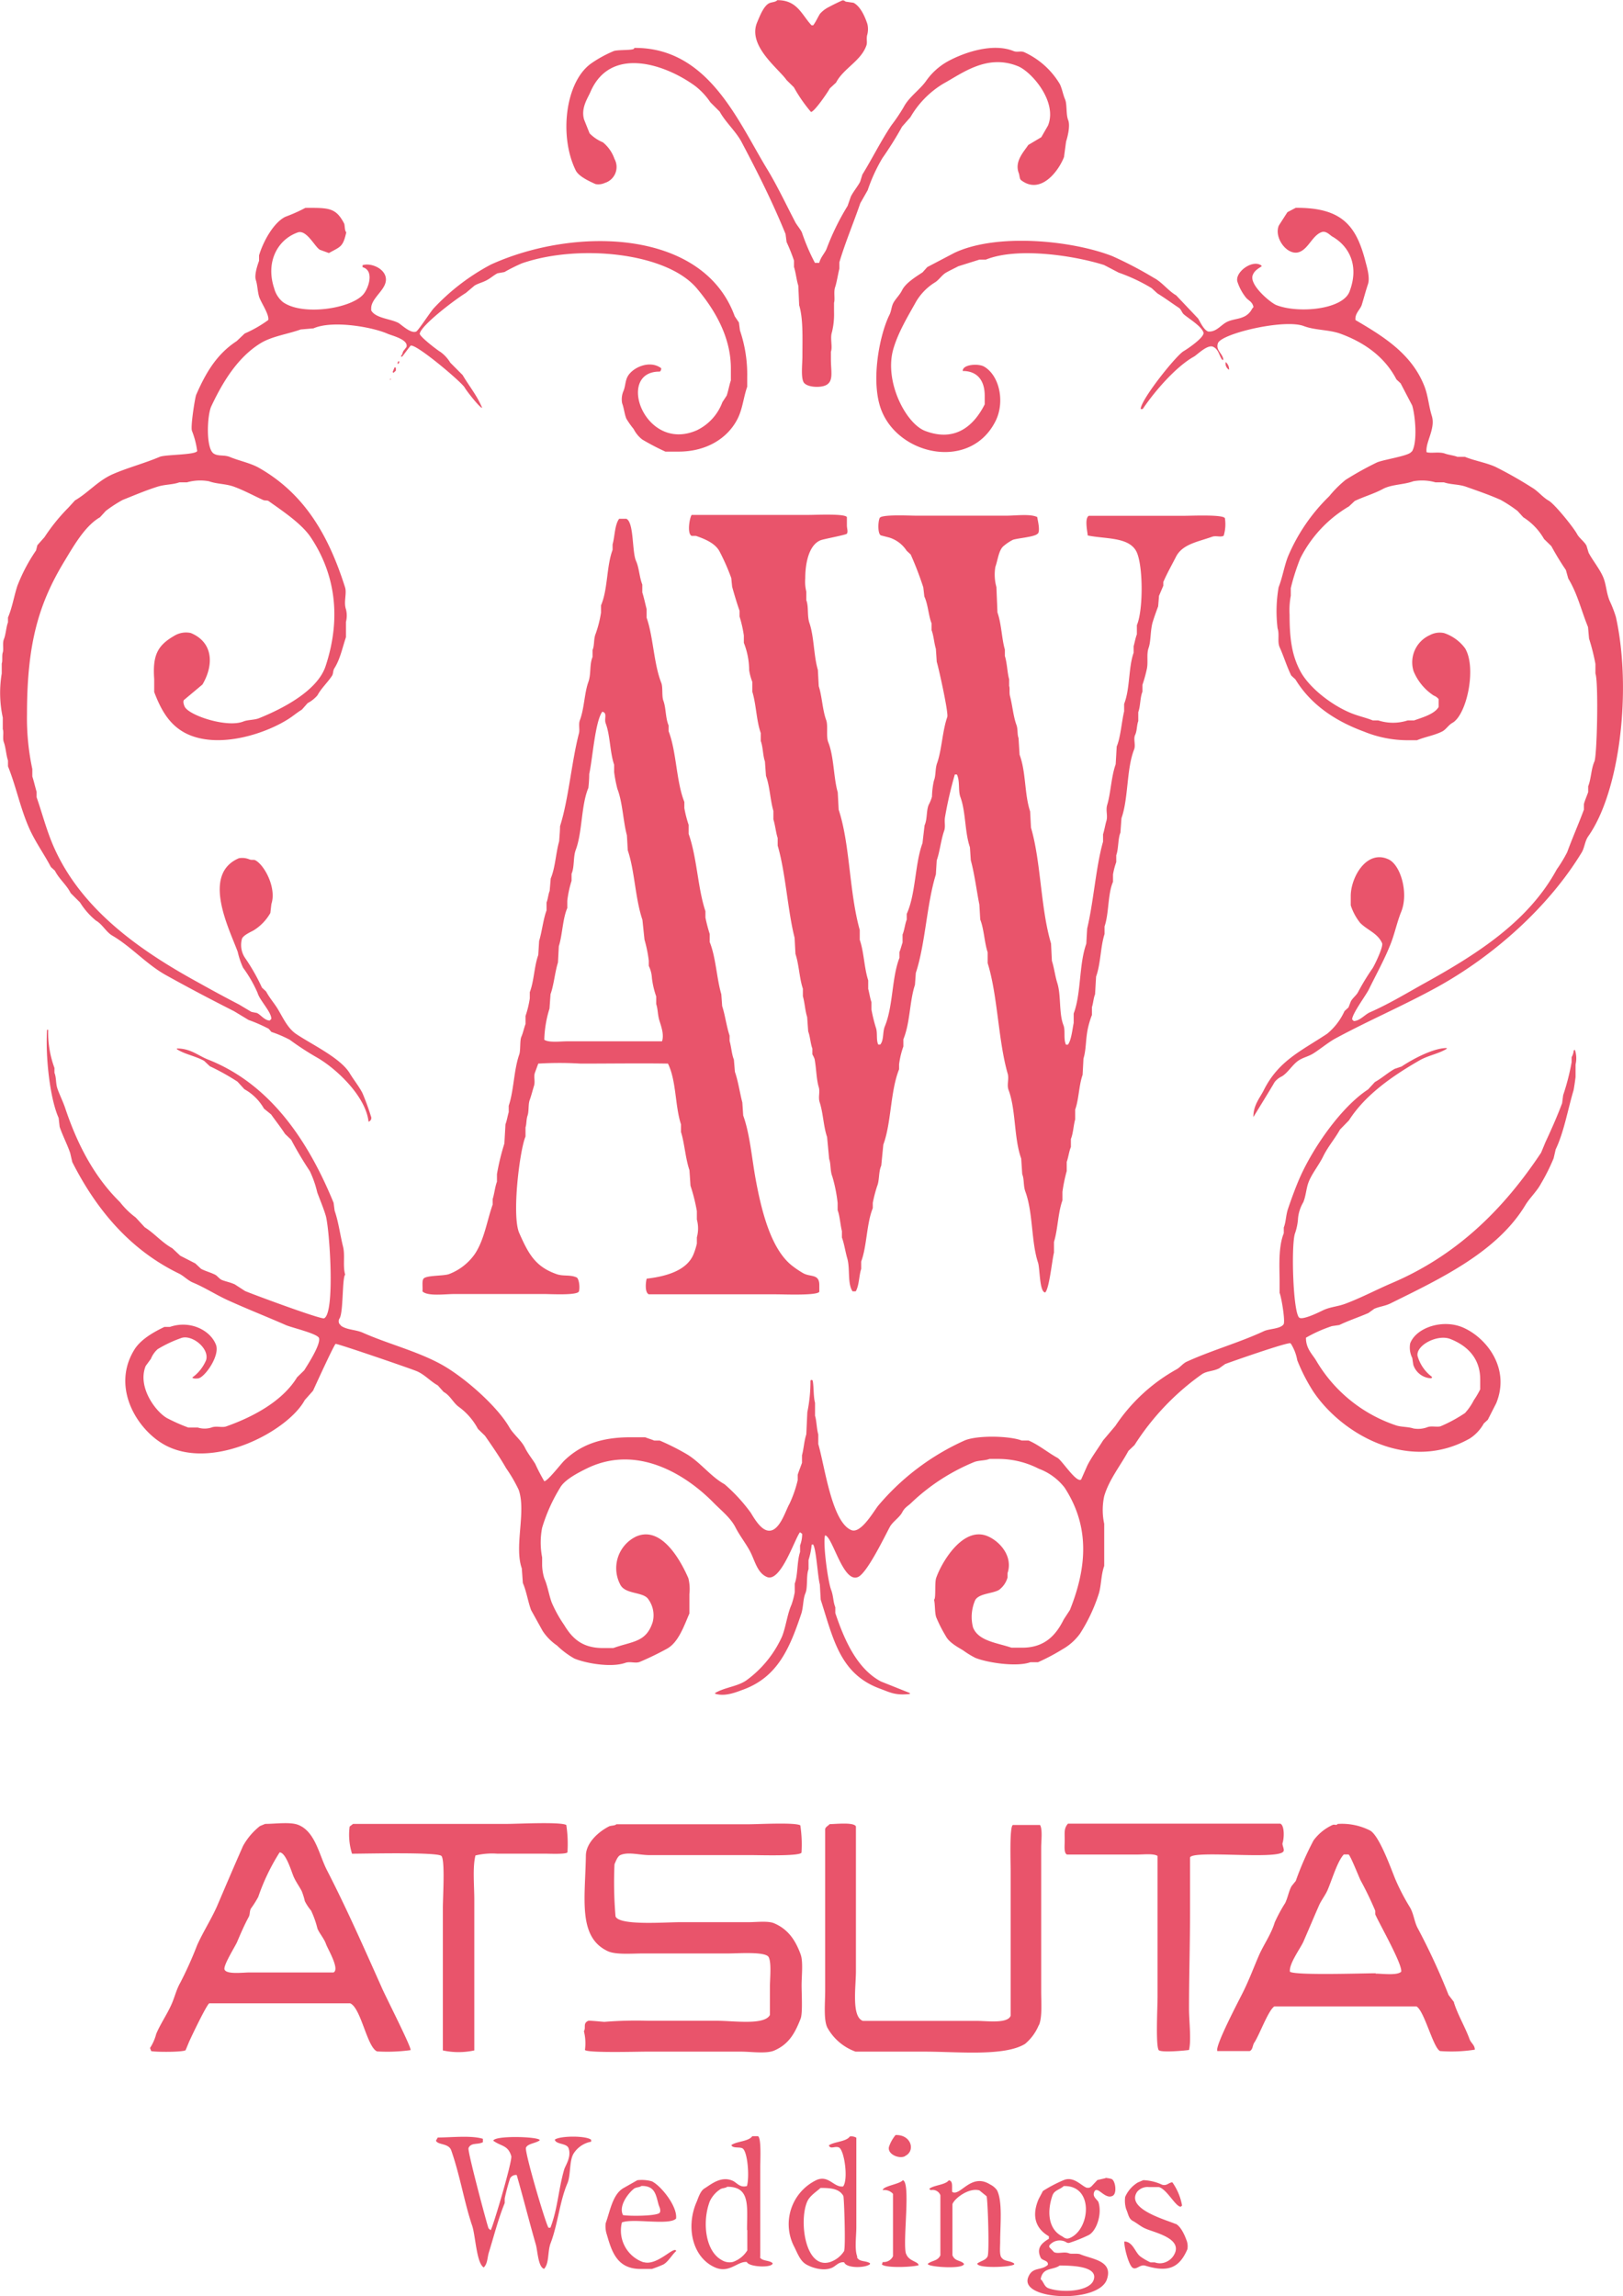<svg id="レイヤー_1" data-name="レイヤー 1" xmlns="http://www.w3.org/2000/svg" viewBox="0 0 280.18 396.43">
  <title>アツタウェディングス</title>
  <path d="M362.18,133.64a25.92,25.92,0,0,0,2.95,4.26c.57,0,2.9-3.39,3.25-4.07l1.08-1c1.27-2.46,4.33-3.73,5.25-6.45.18-.53-.07-1.16.15-1.87a3.81,3.81,0,0,0,0-1.82c-.42-1.25-1.17-3-2.38-3.64l-1.31-.19c-.12,0-.35-.34-.69-.19-.81.36-1.62.77-2.28,1.12a5.11,5.11,0,0,0-1.51,1.15c-.44.71-.71,1.39-1.18,2l-.28,0c-1.7-1.8-2.45-4.37-5.92-4.34-.31.37-1,.31-1.46.56-.94.55-1.55,2.18-2,3.24-1.75,4.06,3.69,8,5.07,10Zm-34.25,16.71a2.65,2.65,0,0,0,1.59-.19,2.88,2.88,0,0,0,1.69-4.15,6.41,6.41,0,0,0-2-2.87,6.91,6.91,0,0,1-2.3-1.55l-.95-2.38c-.58-2,.64-3.69,1.1-4.77,3.45-8,12.9-4.82,18.11-1a12,12,0,0,1,2.59,2.79l1.61,1.61c1,1.83,2.82,3.43,3.79,5.27,2.72,5.15,5.29,10.24,7.58,15.86.06.46.12.93.18,1.39a31,31,0,0,1,1.28,3.21c0,.37,0,.73,0,1.1.32,1,.43,2.24.74,3.21.05,1.13.1,2.25.15,3.38.71,2.36.56,5.62.56,8.78,0,1.34-.27,3.56.18,4.47s2.77,1.06,3.82.59c1.44-.65.92-2.37.92-4.5V179.3c.32-.83-.17-2.37.18-3.38a13,13,0,0,0,.36-3.48v-1.61c.2-.6-.09-1.88.18-2.65s.49-2.22.74-3.22c0-.37,0-.73,0-1.1,1-3.39,2.44-6.78,3.61-10.2l1.28-2.25a28.41,28.41,0,0,1,2.54-5.54,60.71,60.71,0,0,0,3.4-5.44l1.44-1.63A16.21,16.21,0,0,1,388,133c3.24-1.77,7.52-5.17,12.86-3,2.32.93,6.89,6.14,5.18,10.26l-1.15,2-2.25,1.34c-.73,1.14-2.42,2.82-1.64,4.85.16.4.11,1,.41,1.23,3.36,2.58,6.47-1.57,7.4-4l.36-2.68c.22-.64.76-2.7.36-3.7s-.16-2.7-.54-3.59-.49-1.78-.9-2.62a13.82,13.82,0,0,0-6.17-5.52c-.59-.25-1.19.08-1.84-.19-3.7-1.5-8.85.38-11.5,1.88a11.23,11.23,0,0,0-3.49,3.16c-1.08,1.6-3,2.83-3.94,4.61a31,31,0,0,1-2.15,3.19c-1.86,2.79-3.31,5.75-5,8.49l-.38,1.23c-.43.83-1.19,1.72-1.61,2.57l-.56,1.61a42.74,42.74,0,0,0-3.59,7.31c-.31.85-1,1.41-1.31,2.52h-.74a35.31,35.31,0,0,1-2.23-5.2c-.23-.58-1-1.43-1.25-2-1.5-2.88-3-6.06-4.69-8.86-5.08-8.3-10.15-21.13-23-21.05l-.08.16c-.43.29-2.87.13-3.51.4a20.82,20.82,0,0,0-3.82,2.09c-4.56,3.19-5.59,12.66-2.72,18.48C325,149,326.76,149.82,327.93,150.35ZM234.61,268.9c.77,1.5,2,2.41,2.72,3.86l1.61,1.61a12.84,12.84,0,0,0,2.74,3.13c1.14.64,1.77,2,2.87,2.62,3.24,1.9,5.89,4.95,9.22,6.8,3.91,2.18,7.66,4.15,11.78,6.24l2.48,1.5a27,27,0,0,1,3.49,1.53l.46.54a20.55,20.55,0,0,1,3.18,1.36,48.67,48.67,0,0,0,4.59,3c3.36,1.89,8.52,6.71,9,11.14a.67.67,0,0,0,.41-.94,40.36,40.36,0,0,0-1.46-4c-.57-1.13-1.52-2.3-2.18-3.4-1.61-2.69-6.61-5-9.3-6.83-1.45-1-2.22-2.76-3.15-4.31-.61-1-1.39-1.86-2-3l-.72-.67a33.71,33.71,0,0,0-2.87-5.06,4,4,0,0,1-.57-3.4c.26-.59,1.4-1.1,2-1.42a8.45,8.45,0,0,0,2.89-3l.18-1.55c.9-2.71-1.11-6.61-2.72-7.53-.34-.2-.64,0-1.1-.19a3.22,3.22,0,0,0-1.79-.19c-6.55,2.79-1.59,12.34-.2,16.17a13.71,13.71,0,0,0,.92,2.73A22.54,22.54,0,0,1,269.6,290c.33,1.24,2.46,3.38,2.36,4.5l-.28.27c-.93-.06-1.52-1-2.2-1.31l-.95-.19L266.4,292c-2.43-1.26-4.77-2.53-7-3.78-10.58-5.79-21.4-13.39-25.77-25.39-.86-2.35-1.45-4.54-2.18-6.62,0-.31,0-.62,0-.94-.24-.78-.48-1.86-.74-2.65q0-.64,0-1.28a41.78,41.78,0,0,1-.92-9.51c0-12.22,2.05-19.1,6.48-26.4,1.58-2.61,3.55-6.09,6.12-7.55l1-1.1a22.83,22.83,0,0,1,2.92-1.9c2.06-.82,3.92-1.62,6-2.28,1.33-.42,2.61-.33,3.77-.75h1.31a8.32,8.32,0,0,1,3.81-.19c1.45.51,2.87.41,4.33.94,1.7.62,3.46,1.58,5,2.28.4.18.69,0,1,.22,2.33,1.66,5.67,3.87,7.25,6.24,4.15,6.22,5.35,13.78,2.56,22.23-1.4,4.25-7.38,7.34-11.5,9-.8.32-1.91.25-2.69.56-2.8,1.13-9.3-1-10.12-2.52-.11-.21-.37-.87-.15-1.18l3.2-2.68c2-3.39,1.86-7.28-2-8.89a3.9,3.9,0,0,0-2.64.35c-3,1.68-4,3.29-3.69,7.58,0,.75,0,1.5,0,2.25,1.23,3.27,2.79,6,6,7.39,5.63,2.4,13.54-.33,17.34-2.84.71-.46,1.32-1,2.15-1.5l1-1.13a5.75,5.75,0,0,0,1.69-1.34c.66-1.23,1.76-2.22,2.51-3.37.25-.38.15-.89.41-1.29,1-1.59,1.36-3.46,2-5.38q0-1.31,0-2.63a4.42,4.42,0,0,0,0-2.2c-.43-1.25.18-2.71-.15-3.77-2.9-9.17-7.09-16.19-14.83-20.62-1.5-.86-3.5-1.24-5.07-1.9-1-.4-2-.07-2.79-.59-1.37-.93-1.13-6.58-.41-8.14,2-4.27,4.57-8.42,8.38-10.82,2-1.28,4.66-1.6,7.07-2.46l2.2-.19c3.28-1.45,10.19-.23,12.81.94.73.32,3.67,1,3.23,2.3l-.54.7c-.16.32-.12.57-.38.78l0,.16.18,0c.22-.23,1.39-1.87,1.49-1.9,1-.29,8.86,6.36,9.32,7.26.27.51,2.65,3.56,3,3.48-.88-2.14-2.25-3.75-3.36-5.65l-2.13-2.14a6.39,6.39,0,0,0-1.69-1.85c-.5-.27-3.69-2.72-3.59-3.18.33-1.55,6.36-6.06,7.94-7l1.53-1.29c.76-.44,1.49-.56,2.23-1,.51-.27,1.2-.87,1.74-1.12l1.18-.21a30.8,30.8,0,0,1,3-1.5c9.66-3.36,25-1.94,30.25,4.36,2.7,3.23,5.84,8,5.84,13.76v2.09c-.28.81-.42,1.73-.72,2.62l-.74,1.13a8.77,8.77,0,0,1-4.4,4.85c-9.06,4-14.1-10.24-6.4-10.12a.66.66,0,0,0,.23-.59c-2-1.51-5.06-.08-5.84,1.53-.4.81-.32,1.65-.72,2.52a3.66,3.66,0,0,0-.18,2c.32.85.39,1.81.72,2.65a14.82,14.82,0,0,0,1.26,1.79,5.44,5.44,0,0,0,1.49,1.82,41.71,41.71,0,0,0,4,2.09h2.28c4.88,0,8.53-2.36,10.2-5.71.86-1.73,1-3.66,1.64-5.49,0-.55,0-1.11,0-1.66a23.64,23.64,0,0,0-1.25-8.06l-.18-1.37-.72-1.07c-5.42-15-27.5-15.57-42.09-8.94A37.56,37.56,0,0,0,300,171.8c-.54.58-2.62,3.78-3,4-.95.45-2.64-1.25-3.13-1.5-1.4-.71-3.91-.79-4.66-2.14,0-.12,0-.25,0-.37,0-1.46,1.79-2.72,2.35-4.07,1-2.34-2.1-3.91-3.84-3.37v.35c2.06.56,1.07,3.59.13,4.69-2.14,2.48-10.55,3.77-13.91,1.31a4.6,4.6,0,0,1-1.48-2.36c-1.5-4.51.55-8.39,4.07-9.64,1.54-.55,3,2.59,3.84,3l1.54.56c2-1.13,2.42-1,3-3.59-.32-.27-.22-1.22-.38-1.53-1.43-2.72-2.63-2.7-6.69-2.68a27.26,27.26,0,0,1-3.43,1.53c-2.06,1-3.85,4.29-4.56,6.67,0,.31,0,.62,0,.94-.21.58-.85,2.39-.56,3.29s.28,1.82.54,2.81,1.81,3.12,1.61,4.12a21.34,21.34,0,0,1-4.07,2.33l-1.38,1.31c-3.39,2.21-5.3,5.38-7,9.29-.19.45-1,5.49-.72,6.21a14.66,14.66,0,0,1,.9,3.48c-.3.69-5.44.59-6.46,1-2.68,1.14-5.57,1.88-8.12,3s-4.24,3.21-6.51,4.52l-1.15,1.26a32.41,32.41,0,0,0-4.12,5.09l-1.23,1.39-.23.91a29.48,29.48,0,0,0-3.23,6.13c-.59,1.83-.87,3.69-1.61,5.44v.83c-.33.85-.36,2.08-.72,2.95-.26.65,0,1.75-.18,2.25s0,1.52-.18,1.9v1.74a20.18,20.18,0,0,0,.18,7.61v2c.22.51-.07,1.58.18,2.25.35.94.4,2.25.72,3.16v1c1.44,3.62,2.08,7.07,3.61,10.58,1.06,2.43,2.61,4.54,3.79,6.8Zm269.48-43.79a20.85,20.85,0,0,0-1.1-2.84c-.57-1.42-.57-2.76-1.08-4-.59-1.44-1.88-3-2.54-4.28l-.36-1.2c-.35-.7-1.26-1.32-1.62-2-.63-1.18-3.89-5.21-4.92-5.79s-1.86-1.67-2.87-2.25a69.85,69.85,0,0,0-6.33-3.59c-1.7-.75-3.67-1.06-5.25-1.72h-1.31c-.58-.24-1.56-.34-2.13-.56-1-.36-2.42,0-3.18-.24-.24-1.72,1.6-4.05.9-6.29-.53-1.68-.63-3.46-1.28-5.11-2.18-5.56-7-8.55-11.89-11.41-.15-1.13.83-1.82,1.08-2.62.37-1.19.67-2.38,1.07-3.56s-.23-3.14-.38-3.75c-1.59-6.28-4-9.51-12.09-9.45l-1.43.75-1.48,2.3c-.92,2.15,1.55,5.41,3.61,4.55,1.55-.64,2.2-2.83,3.76-3.4.79-.29,1.47.54,1.84.75,2.9,1.65,4.7,5,3,9.48-1.15,3.15-8.85,3.85-12.65,2.36-1-.4-4.68-3.46-4.08-5.14.29-.8.89-1.11,1.54-1.55l0-.11c-1.53-1.21-4.75,1.17-4.15,2.84a8.74,8.74,0,0,0,1.46,2.68c.49.55,1,.66,1.25,1.45.09.3-.12.32-.18.43a3,3,0,0,1-1.18,1.28c-1,.57-2.09.52-3.12,1s-1.8,1.68-3.07,1.69h-.23c-.78-.3-1.32-1.55-1.74-2.25l-3.79-4c-1.35-.77-2.45-2.29-3.82-3a66.45,66.45,0,0,0-7.22-3.78c-7-2.72-19.94-4-27.23-.56l-4.69,2.46-.82.91c-1.15.76-2.91,1.83-3.53,3.08-.4.81-1,1.35-1.43,2.06s-.39,1.46-.74,2.17c-1.78,3.56-3.4,12-1.25,16.87,3.31,7.59,15.33,9.93,19.55,1.5,1.67-3.34.66-7.91-2-9.42-.93-.53-3.62-.4-3.66.72l0,.05c2.54,0,3.79,1.67,3.79,4.26q0,.75,0,1.5c-1.76,3.5-4.94,6.63-10.3,4.58-3.28-1.26-7-8.37-5.53-13.93.82-3,2.6-5.89,4-8.41a9.75,9.75,0,0,1,3.2-3.27c.66-.37,1.25-1.3,1.92-1.69s1.46-.75,2.15-1.12l3.66-1.15h1.1c5.56-2.24,15.51-.63,20.42.94l2.51,1.31a30.27,30.27,0,0,1,5.69,2.68l1,.91c1.38.85,2.42,1.64,3.71,2.49.38.25.5.81.82,1.1.88.77,3,2,3.41,3.13.3.81-2.83,2.91-3.41,3.24-1.28.72-7.36,8.31-7.43,10l0,0h.36c2-3,5.74-7.33,8.84-9.05.53-.29,2.35-2.17,3.33-1.69s1,1.53,1.56,2.25h.18l0-.05c-.06-1-1.37-1.61-.92-2.84.61-1.65,11.46-4.23,14.83-2.94,1.92.73,4.34.6,6.3,1.31,4.23,1.54,7.7,4.07,9.68,7.9l.72.67,2,3.83c.54,1.79.92,6.23,0,7.87l-.2.19c-.61.68-4.73,1.27-5.89,1.77a55.64,55.64,0,0,0-5.4,3,19.36,19.36,0,0,0-2.84,2.84,31.63,31.63,0,0,0-7.12,10.42c-.64,1.64-.94,3.58-1.61,5.28a24.25,24.25,0,0,0-.18,7.1c.36,1.07-.07,2.32.36,3.27.73,1.62,1.21,3.28,2,4.88l.72.67c2.6,4.27,6.74,7.13,11.81,9a20.05,20.05,0,0,0,7.61,1.5h1.56c1.41-.59,3-.83,4.33-1.5.69-.34,1.09-1.11,1.79-1.5,2.48-1.38,4.22-9.53,2.18-12.88a7.46,7.46,0,0,0-3.61-2.62,3.6,3.6,0,0,0-2.46.35,5.15,5.15,0,0,0-2.82,6.21,9.19,9.19,0,0,0,3.49,4.23,2,2,0,0,1,.85.62v1.34c-.71,1.24-2.84,1.83-4.25,2.33h-1.1a8.24,8.24,0,0,1-5.07,0h-.95c-1.12-.45-2.21-.68-3.41-1.13-3.33-1.24-7.55-4.39-9.14-7.44-1.39-2.65-1.82-5.42-1.82-9.69a13.69,13.69,0,0,1,.21-3.27q0-.65,0-1.31a37.51,37.51,0,0,1,1.64-5.14A21.72,21.72,0,0,1,458,206l1-.94c1.65-.78,3.32-1.24,4.84-2.06s3.58-.72,5.27-1.34a8.47,8.47,0,0,1,3.84.19h1.46c1.14.4,2.54.31,3.79.75,2,.71,4,1.39,6,2.28a24.47,24.47,0,0,1,2.9,1.9l1,1.1a10.61,10.61,0,0,1,3.58,3.75l1.26,1.23a47.85,47.85,0,0,0,2.51,4.12l.41,1.47c1.61,2.67,2.17,5.31,3.41,8.38l.18,2a36.31,36.31,0,0,1,1.1,4.36c0,.55,0,1.11,0,1.66.55,1.46.29,14.17-.18,15.21-.56,1.24-.55,2.95-1.07,4.26v1c-.21.62-.6,1.5-.74,2.09l0,.94c-.88,2.39-1.94,4.77-2.89,7.36a24.34,24.34,0,0,1-1.79,2.95c-4.87,9-13.8,14.65-22.72,19.6-3.07,1.7-6.2,3.62-9.56,5.09-.84.37-1.74,1.5-2.77,1.5l-.28-.27c0-1,2.39-4.17,2.89-5.2,1.29-2.64,2.75-5.25,3.79-7.93.69-1.77,1.08-3.71,1.79-5.46,1.31-3.2-.08-8.07-2.18-9.05-3.79-1.77-6.53,3.11-6.53,6.32v1.61a9.51,9.51,0,0,0,1.64,3.05c1.27,1.27,3,1.76,3.77,3.48.27.59-1.31,3.83-1.64,4.34a40.36,40.36,0,0,0-2.51,4.12c-.27.54-1,1.07-1.26,1.64l-.39,1-.69.64a10.87,10.87,0,0,1-3,3.91c-4.53,3-8.39,4.65-10.94,9.75-.67,1.33-1.8,2.56-1.79,4.63l0,0s3.37-5.47,3.64-6a3.32,3.32,0,0,1,1.23-1c1.08-.6,1.91-2.13,3-2.81.81-.51,1.61-.64,2.44-1.15,1.22-.76,2.6-1.93,3.89-2.63,5.79-3.13,11.82-5.7,17.55-8.86,9.72-5.37,19.2-13.8,24.92-23.22.51-.84.54-1.94,1.13-2.79C504.84,255.13,506.82,237.47,504.09,225.12Zm-210.31-43.7c.15,0,.4-.3.18-.51l-.18.21Zm142.94-.32a1.25,1.25,0,0,0,.54,1.29h.05A1.63,1.63,0,0,0,436.73,181.09Zm-143.66,1.85.41-.38c0-.17,0-.34,0-.51l-.23-.05-.33.8Zm-.64,1.18c.2,0,.21-.08.1-.21l0,.05Zm94.47,66.23c-.34,1-.18,2.13-.54,3a13.87,13.87,0,0,0-.33,2.76,6.77,6.77,0,0,1-.56,1.39c-.44,1-.23,2.51-.72,3.56-.12,1-.24,2.05-.36,3.08-1.33,3.62-1.15,8.78-2.72,12.21v1c-.3.73-.4,1.83-.72,2.57v1.37c-.16.46-.35,1.21-.54,1.66v1c-1.35,3.47-1.07,8.33-2.53,11.84-.4,1-.13,2.36-.79,3.13l-.33,0c-.42-.84-.07-2.06-.44-3a27.71,27.71,0,0,1-.74-3.05c0-.43,0-.86,0-1.29-.22-.57-.38-1.63-.56-2.28,0-.49,0-1,0-1.47-.71-2.21-.73-4.89-1.46-7,0-.56,0-1.12,0-1.69-1.85-6.65-1.66-14.78-3.64-20.78q-.08-1.5-.16-3c-.73-2.48-.64-6.17-1.64-8.65-.4-1,0-2.88-.36-3.83-.64-1.75-.72-4.17-1.28-5.84-.05-.94-.1-1.88-.15-2.81-.73-2.44-.64-5.71-1.46-8.11-.42-1.22-.1-2.81-.54-3.94V220.7a7.18,7.18,0,0,1-.18-2.25c0-2.95.75-5.86,2.66-6.61.52-.21,4.41-.92,4.53-1.13.23-.39,0-.85,0-1.44v-1.42c-.33-.63-5.31-.38-6.53-.38H344.53c-.35.48-.83,3.23,0,3.62h.74c1.59.55,3.37,1.29,4.1,2.73a37.24,37.24,0,0,1,2,4.55l.15,1.5c.33,1.2.87,3,1.28,4.15v1a20.69,20.69,0,0,1,.74,3.27c0,.42,0,.84,0,1.26a13.08,13.08,0,0,1,.92,4.74,9.7,9.7,0,0,0,.54,2c0,.56,0,1.12,0,1.69.68,2.21.7,5,1.46,7.15v1.37c.39,1,.36,2.52.72,3.53.06.83.12,1.66.18,2.49.68,1.86.73,4.18,1.28,6.05,0,.49,0,1,0,1.47.32,1,.43,2.28.74,3.21,0,.44,0,.88,0,1.31,1.37,4.64,1.74,11.3,2.92,15.91l.15,2.79c.62,1.86.68,4.25,1.28,6,0,.44,0,.88,0,1.31.32,1.07.38,2.49.74,3.59.06.83.12,1.66.18,2.49.33.82.4,2.15.72,2.95v1a5.21,5.21,0,0,1,.38.8c.31,1.63.31,3.51.72,4.85.26.86-.13,1.72.16,2.62.62,1.93.65,4.17,1.28,6l.36,3.8c.31.84.16,2.08.54,3a26.08,26.08,0,0,1,.92,4.58c0,.42,0,.84,0,1.26.37.92.46,2.49.74,3.61,0,.36,0,.73,0,1.1.38,1,.61,2.53.92,3.59.52,1.77,0,4.37.92,5.71h.54c.61-1,.56-2.74.95-3.88,0-.43,0-.86,0-1.28,1-2.67.91-6.51,2-9.21q0-.46,0-.91a24.32,24.32,0,0,1,.74-2.86c.43-1,.24-2.52.72-3.56q.18-1.82.36-3.64c1.4-3.77,1.19-9.18,2.72-13,0-.28,0-.57,0-.86a14.61,14.61,0,0,1,.74-3.08V298c1.19-2.9,1.05-6.51,2-9.4.05-.69.1-1.37.15-2.06,1.65-5,1.87-11.86,3.46-17,.05-.81.1-1.62.15-2.44.51-1.39.74-3.57,1.28-5.09.27-.76,0-1.54.15-2.38a68.33,68.33,0,0,1,1.69-7.34l.36,0c.56,1.14.19,2.77.61,3.91.94,2.54.73,6,1.64,8.65.05.75.1,1.5.15,2.25.63,2.27,1,5.24,1.48,7.66.05.86.1,1.71.15,2.57.66,1.68.72,4,1.28,5.65l0,1.87c1.74,5.57,1.82,13.43,3.46,19.09.27.93-.19,1.9.15,2.81,1.29,3.46.9,8.27,2.18,11.84q.09,1.35.18,2.71c.36.85.17,2,.54,3,1.34,3.64,1,8.65,2.18,12.24.35,1,.23,5.13,1.25,5.17.72-.76,1.17-5.55,1.51-6.88,0-.62,0-1.23,0-1.85.67-2.15.68-5,1.46-7.17q0-.74,0-1.47a27.1,27.1,0,0,1,.74-3.59v-1.58c.27-.72.41-1.87.72-2.57v-1.39c.41-1,.44-2.36.74-3.38q0-.84,0-1.69c.65-1.83.63-4.15,1.28-6q.08-1.41.15-2.81c.47-1.54.36-3.14.72-5a15.39,15.39,0,0,1,.74-2.52v-1.36c.22-.61.28-1.63.54-2.2q.09-1.54.18-3.08c.81-2.25.75-5.14,1.46-7.34q0-.65,0-1.31c.78-2.29.54-5.59,1.46-7.71,0-.42,0-.84,0-1.26a12.19,12.19,0,0,1,.56-2.14v-1.18c.41-1.15.28-2.87.72-3.91.06-.83.12-1.66.18-2.49,1.22-3.45.85-8.47,2.18-11.86.31-.79-.16-1.81.18-2.52s.27-1.69.54-2.38v-1.55c.39-1.05.3-2.5.72-3.53v-1.18a24.7,24.7,0,0,0,.74-2.65c.3-1.26-.08-2.6.33-3.75s.28-3.11.72-4.5c.24-.79.64-1.9.92-2.65q.08-.91.15-1.82l.74-1.74v-.64c.65-1.51,1.5-3,2.18-4.34,1.11-2.22,3.81-2.6,6.25-3.48.7-.25,1.5.15,2-.19a6.9,6.9,0,0,0,.21-3c-.24-.68-5.69-.43-6.94-.43H413.11c-.78.38-.27,2.69-.2,3.4,3.07.62,6.83.26,8.27,2.54,1.31,2.07,1.36,10.27.21,12.94v1.58c-.23.59-.41,1.54-.56,2.06l0,1.12c-.92,2.62-.6,6.18-1.64,8.84,0,.43,0,.86,0,1.29-.4,1.57-.62,4.55-1.28,6.05q-.09,1.54-.18,3.08c-.77,2.14-.85,5-1.46,7-.3,1,.14,1.85-.15,2.81-.18.57-.35,1.61-.57,2.27,0,.43,0,.86,0,1.28-1.23,4.3-1.62,10.3-2.74,15q-.08,1.31-.15,2.62c-1.29,3.59-.86,8.55-2.18,12.05,0,.55,0,1.09,0,1.63-.21,1-.4,3-1,3.75l-.33,0c-.47-1-.07-2.42-.43-3.35-.82-2.07-.38-5.15-1.08-7.34-.38-1.2-.53-2.59-.92-3.78-.05-1-.1-2-.15-3-1.82-6.15-1.72-14.08-3.46-20-.05-.94-.1-1.87-.15-2.81-1-3-.69-6.78-1.82-9.78q-.09-1.44-.18-2.89c-.25-.62-.08-1.49-.36-2.25-.54-1.45-.71-3.47-1.1-4.93-.18-.64,0-1.38-.16-1.79v-1.18c-.31-1-.35-2.81-.74-4l0-1.12c-.54-1.81-.58-4.44-1.28-6.4l-.18-4.39a8,8,0,0,1-.18-3.48c.45-1.26.58-3,1.51-3.67a8.21,8.21,0,0,1,1.51-1c.87-.3,3.82-.49,4.28-1.07l.08-.05c.37-.63-.1-2.35-.15-2.81-1.18-.59-3.73-.24-5.33-.24H383.29c-1.2,0-6-.25-6.3.4s-.36,2.71.2,3l1.46.38a5.53,5.53,0,0,1,3,2.28l.69.64a56,56,0,0,1,2.18,5.68c.06.53.12,1.05.18,1.58.64,1.34.72,3.34,1.25,4.63v1.18c.36.92.45,2.31.74,3.21q.08,1.13.15,2.25c.26.75,2.07,8.83,1.82,9.53C387.81,244.78,387.72,248,386.9,250.34Zm-50.13,89c-.17.67-.33,2.33.36,2.68h22c1.31,0,7.23.25,7.45-.46q0-.56,0-1.13c0-2-1.53-1.34-2.79-2.06a16.22,16.22,0,0,1-2-1.36c-3.58-2.89-5.19-9.38-6.2-14.86-.68-3.73-1-7.83-2.15-11-.05-.75-.1-1.5-.15-2.25-.42-1.59-.74-3.78-1.28-5.28-.06-.71-.12-1.43-.18-2.14-.36-.83-.44-2.16-.74-3.21q0-.45,0-.91c-.51-1.5-.8-3.66-1.28-5.09-.05-.69-.1-1.37-.15-2.06-.8-2.69-.93-6.34-2-9v-1.39a27.31,27.31,0,0,1-.74-2.84l0-1.1c-1.34-4-1.43-9.18-2.9-13.36v-1.55a19.87,19.87,0,0,1-.74-2.89c0-.36,0-.72,0-1.07-1.41-3.52-1.34-8.66-2.72-12.21v-1c-.55-1.26-.43-3-.9-4.26-.3-.78-.06-2.33-.36-3.08-1.31-3.31-1.38-8-2.54-11.27,0-.5,0-1,0-1.5-.22-.83-.46-2-.74-2.84v-1.37c-.51-1.29-.55-2.91-1.08-4.07-.71-1.57-.34-6.68-1.67-7.28h-1.25c-.78,1.08-.73,3-1.13,4.42,0,.31,0,.63,0,.94-1.07,2.86-.8,6.81-2,9.59l0,1.26a19.79,19.79,0,0,1-.92,3.64c-.38.91-.18,2-.54,2.81v1.2c-.55,1.31-.22,2.94-.72,4.31-.7,1.95-.69,4.52-1.46,6.59-.27.72,0,1.54-.15,2.22-1.28,4.88-1.8,11.44-3.28,16.09,0,.86-.1,1.73-.15,2.6-.58,2-.66,4.54-1.46,6.43q-.09,1.07-.18,2.14c-.23.54-.31,1.47-.54,2v1.37c-.58,1.55-.79,3.68-1.28,5.27l-.15,2.44c-.7,1.92-.73,4.52-1.46,6.4,0,.36,0,.72,0,1.07a17.33,17.33,0,0,1-.74,3.05v1.39c-.24.61-.44,1.58-.72,2.2s-.11,2.35-.36,3.05c-.95,2.72-.93,6.23-1.82,8.86,0,.37,0,.73,0,1.1-.18.59-.34,1.56-.56,2.09L312.2,316a40.56,40.56,0,0,0-1.28,5.28c0,.44,0,.87,0,1.31-.34.9-.44,2.05-.74,3,0,.31,0,.63,0,.94-1,2.85-1.44,6.09-3.1,8.57a9.63,9.63,0,0,1-4.46,3.45c-1,.33-3.81.19-4.35.75-.35.36-.13,1.54-.21,2.22.85.89,3.93.46,5.53.46H319c1.18,0,5.86.27,6.07-.46s0-2.23-.41-2.41c-1.1-.5-2.29-.16-3.43-.56-3.71-1.29-4.88-3.54-6.45-7.07-1.35-3,.08-14.42,1.07-16.69v-1.58c.2-.58.11-1.33.36-2.06s.09-1.91.36-2.65.49-1.64.74-2.44-.08-1.52.15-2.25l.59-1.61a59.51,59.51,0,0,1,7.33,0c4.94,0,10.7-.08,15.06,0,1.46,2.95,1.2,7.26,2.25,10.5,0,.44,0,.88,0,1.31.61,1.93.75,4.49,1.46,6.59q.09,1.34.18,2.68a30.46,30.46,0,0,1,1.1,4.39c0,.48,0,1,0,1.45a5.83,5.83,0,0,1,0,3.08c0,.36,0,.71,0,1.07a11.69,11.69,0,0,1-.56,1.8C343.74,337.9,340.21,338.93,336.77,339.33Zm2.64-41-4.51,0H323.09c-1.2,0-3.21.27-4-.27a19.59,19.59,0,0,1,.9-5.38q.09-1.25.18-2.49c.57-1.55.77-3.89,1.28-5.46l.15-2.81c.63-2,.66-4.77,1.46-6.59,0-.42,0-.84,0-1.26a18.48,18.48,0,0,1,.74-3.45v-1.21c.52-1.19.26-2.89.72-4.12,1.16-3.12.92-7.72,2.18-10.71a22.24,22.24,0,0,0,.15-2.41c.58-2.6,1-9,2.25-10.74.94.19.29,1.2.59,2,.79,2.1.72,5,1.46,7.15l0,1.28a23.91,23.91,0,0,0,.56,2.89c.9,2.3,1,5.66,1.64,8q.08,1.3.15,2.6c1.21,3.56,1.27,8.27,2.53,12,.12,1.14.24,2.29.36,3.43a22.7,22.7,0,0,1,.74,3.64c0,.29,0,.59,0,.89a5.44,5.44,0,0,1,.54,2.09,14.73,14.73,0,0,0,.74,3.18q0,.66,0,1.31c.3.9.25,1.84.54,2.81S339.82,297.18,339.41,298.36ZM497,299.81l-.2.13a2.77,2.77,0,0,1-.36,1.15c0,.29,0,.59,0,.88a40,40,0,0,1-1.46,5.68l-.18,1.39c-.87,2.31-1.85,4.52-2.89,6.75l-.74,1.79c-6.43,9.68-14.45,17.68-25.74,22.5-2.54,1.08-5.42,2.6-8.09,3.59-1.36.5-2.56.52-3.82,1.12-.45.22-3.39,1.7-4.07,1.29-1.09-.66-1.45-12.26-.79-14.49a9.76,9.76,0,0,0,.56-2.78,6.75,6.75,0,0,1,.9-2.68c.48-1.18.48-2.3.9-3.43.57-1.51,1.82-3,2.54-4.5.86-1.74,2-3,2.89-4.61L458,312c2.85-4.46,7.57-7.7,12.19-10.36,1.5-.86,3.28-1.13,4.69-2l0-.13c-2.45,0-6.19,2.11-7.79,3.19l-1.18.4c-1.2.66-2.19,1.59-3.43,2.28l-1.18,1.28c-4.6,3-9.49,10-11.83,15.34-.72,1.66-1.41,3.56-2,5.3-.36,1.07-.35,2.3-.72,3.19v1c-1,2.44-.72,6.15-.72,8.3v2c.33.79,1,4.92.69,5.41-.54.81-2.46.76-3.38,1.18-4.29,2-9,3.3-13.34,5.28-.66.3-1.17,1-1.74,1.31a30.43,30.43,0,0,0-10.58,9.77l-2.13,2.52c-.87,1.42-2,2.89-2.72,4.34L411.77,374l-.08.05c-.89.36-3.23-3.34-4-3.78-1.66-.91-3.24-2.25-5-3H401.5c-2.16-.82-7.68-.93-9.86,0a42,42,0,0,0-14.83,11.16c-.71.8-3,5-4.71,4.31-3.38-1.38-4.57-10.94-5.71-14.86,0-.55,0-1.11,0-1.66-.28-.93-.29-2.4-.56-3.21l0-2.25c-.3-1.09-.19-2.79-.41-3.86l-.23-.11-.15.14a26.58,26.58,0,0,1-.54,5.46q-.09,1.91-.18,3.83c-.37,1.1-.45,2.56-.74,3.59,0,.44,0,.88,0,1.31-.22.64-.55,1.45-.74,2.06,0,.32,0,.63,0,.94a21,21,0,0,1-1.43,4.1c-.69,1.14-1.82,5.29-4,4.53-1.11-.39-2.06-2-2.67-3a28.92,28.92,0,0,0-4.53-4.93c-2.43-1.34-4.24-3.88-6.66-5.27a41.85,41.85,0,0,0-4.53-2.27h-.95c-.42-.18-1.14-.39-1.56-.57H334c-5.25,0-8.69,1.38-11.43,4-.58.55-2.89,3.58-3.48,3.59a31.86,31.86,0,0,1-1.56-3c-.55-.9-1.27-1.76-1.79-2.81-.63-1.27-2-2.3-2.69-3.51-2.17-3.75-7.92-8.76-11.78-10.87-4.16-2.28-9.19-3.53-13.53-5.46-1.19-.53-2.62-.45-3.69-1.15l-.33-.37a.87.87,0,0,1,0-.89c.72-1,.45-7.07,1-7.61-.44-1.41,0-3.33-.36-4.79-.54-2.16-.77-4.23-1.46-6.24l-.18-1.37c-4.35-10.62-10.89-20.49-21.7-24.74-1.69-.67-3-1.92-5.35-1.9l0,.13c1.43.9,3.17,1.16,4.69,2l1,.94a39.75,39.75,0,0,1,4.76,2.65l1.2,1.31a8.81,8.81,0,0,1,3.38,3.35l1.23,1c.85,1.21,1.59,2.11,2.41,3.37l1.05,1a63,63,0,0,0,3.23,5.43,18.21,18.21,0,0,1,1.28,3.67c.45,1.23,1.08,2.72,1.46,4,.65,2.14,1.67,16.83-.28,17.73-.52.24-12.42-4.18-13.65-4.71l-1.74-1.13c-.79-.37-1.42-.46-2.2-.75-.48-.18-.84-.75-1.23-.94-.91-.44-1.51-.55-2.41-1l-1-.94-2.61-1.34-1.36-1.28c-1.8-1-3.08-2.56-4.76-3.62l-1.56-1.69a13.81,13.81,0,0,1-2.71-2.65c-4.42-4.33-7.37-9.93-9.5-16.34-.34-1-.92-2.18-1.28-3.19s-.18-1.9-.54-2.81v-.83a17.62,17.62,0,0,1-1.08-6.59l0,0h-.2c-.29,4.85.53,11.94,2,15.21l.18,1.55c.49,1.46,1.36,3.14,1.82,4.53l.36,1.55c4.19,8.27,10,15.17,18.44,19.26.76.37,1.54,1.19,2.36,1.53,2,.83,4,2.11,5.92,3,3.37,1.54,6.8,2.88,10.12,4.34,1,.45,5.59,1.5,5.76,2.28.27,1.2-2.08,4.75-2.56,5.54l-1.23,1.2c-2.48,4.08-7.49,6.81-12.25,8.49-.71.25-1.73-.14-2.54.19a3.9,3.9,0,0,1-2.36,0h-1.64a30.93,30.93,0,0,1-3.48-1.53c-1.9-.9-5.4-5.32-3.87-9.1l.9-1.23a4.53,4.53,0,0,1,1.15-1.66,21.51,21.51,0,0,1,4-1.9c1.82-.76,5,1.71,4.38,3.78a7,7,0,0,1-2.38,3c.12.23.63.19,1,.16,1.1-.12,3.84-3.93,3.07-5.84-1-2.54-4.52-4.24-7.94-3.05h-.95c-1.92.92-4.14,2.18-5.23,4-4.11,6.76.89,14.29,5.79,16.63,8.29,4,20.83-2.73,23.67-8l1.43-1.61c.39-.86,3.65-8,3.9-8.09s12.77,4.2,14,4.71c1.37.58,2.37,1.76,3.64,2.46l1,1.12c1.19.65,1.65,1.91,2.69,2.63a11.14,11.14,0,0,1,3.23,3.75l1.23,1.2c1.29,1.86,2.53,3.65,3.66,5.62a25.55,25.55,0,0,1,2.15,3.7c1.33,3.76-.81,9.76.54,13.57.06.84.12,1.68.18,2.52.63,1.43.89,3.26,1.43,4.69l2,3.61a9.14,9.14,0,0,0,2.46,2.49,14.64,14.64,0,0,0,3,2.25c2,.84,6.37,1.6,8.79.75.89-.31,1.77.16,2.56-.19a51.47,51.47,0,0,0,4.69-2.28c1.94-1.1,2.89-3.9,3.82-6.05V393.8a7.75,7.75,0,0,0-.18-2.76c-1.11-2.56-4.46-9.17-9-7.2a6.07,6.07,0,0,0-2.74,8.33c.87,1.7,4,1.18,4.84,2.52a4.69,4.69,0,0,1,.74,3.94c-1.13,3.52-3.5,3.28-6.79,4.47h-1.79c-3.61,0-5.32-1.69-6.71-4a21.85,21.85,0,0,1-2.15-3.89c-.48-1.33-.71-2.9-1.26-4.12a8.44,8.44,0,0,1-.38-2.25c0-.46,0-.93,0-1.39a13.33,13.33,0,0,1,0-5.12,29.25,29.25,0,0,1,3.1-6.91c.75-1.35,3-2.53,4.48-3.26,8.69-4.35,17.18.93,22,5.84,1.29,1.32,2.93,2.58,3.79,4.26.74,1.45,1.78,2.75,2.51,4.12.84,1.57,1.22,3.72,2.92,4.45,2.38,1,4.77-6.51,5.71-7.72l.38.27a5.67,5.67,0,0,1-.36,2c0,.38,0,.75,0,1.13-.56,1.71-.36,3.94-.92,5.46,0,.49,0,1,0,1.47a13.92,13.92,0,0,1-.56,2.17c-.72,1.6-.94,3.68-1.61,5.44a19,19,0,0,1-6.2,7.64c-1.56,1.07-3.68,1.18-5.38,2.17l0,.13c1.74.53,3.56-.24,4.87-.72,5.94-2.19,8-7.13,10-13.07.39-1.18.29-2.56.72-3.56s.11-3.08.54-4.15v-1.58a13.1,13.1,0,0,0,.54-2.65l.23-.05c.55.6.83,5.75,1.18,6.91.05.87.1,1.75.15,2.63,2.18,6.8,3.32,12.79,10.17,15.34,1.86.69,2.7,1.22,5.22.94l0-.16-5-2c-4.16-2.22-6.32-7.2-7.87-11.81v-1c-.39-.95-.31-1.93-.72-3-.57-1.49-1.45-8.08-1.05-9.4l.08,0c1.3.48,3.1,8.39,5.66,7.15,1.55-.76,4.46-6.78,5.43-8.6.5-.93,1.69-1.65,2.15-2.54s1-1.07,1.59-1.66a35,35,0,0,1,10.78-7c.81-.34,1.94-.24,2.69-.56h1.51a15.28,15.28,0,0,1,7,1.69,10.07,10.07,0,0,1,4.46,3.26c4.31,6.62,3.94,13.58.92,21.13l-1.07,1.64c-1.3,2.63-3.23,4.87-7.15,4.87h-1.87c-2.43-.84-5.72-1.12-6.64-3.51a7.26,7.26,0,0,1,.36-4.66c.6-1.2,3-1.15,4.12-1.8a4,4,0,0,0,1.48-2.14c0-.25,0-.5,0-.75,1-3-1.43-5.56-3.46-6.4-4.3-1.78-8,4.69-8.86,7.23-.3.92,0,3.46-.36,3.75.19.82.1,2.18.36,3a24.31,24.31,0,0,0,1.64,3.24c.56,1.1,1.92,1.85,3,2.49a15.38,15.38,0,0,0,2.13,1.31c2.06.83,7.11,1.61,9.5.75h1.31a35.69,35.69,0,0,0,4.25-2.25,9.47,9.47,0,0,0,3-2.68,29.24,29.24,0,0,0,3.28-7c.41-1.47.35-3.14.9-4.69,0-.79,0-1.59,0-2.38q0-2.45,0-4.9a11.27,11.27,0,0,1,0-4.77c.83-2.86,2.85-5.33,4.18-7.82l1.05-1a43.77,43.77,0,0,1,11.65-12.24c.9-.58,1.85-.47,2.95-1l1.05-.75c1.16-.44,10.75-3.8,11.27-3.59l.13.16a8,8,0,0,1,1.05,2.78,31,31,0,0,0,2.74,5.36c4.9,7.35,16.52,14.14,27.08,8.12a7.33,7.33,0,0,0,2.38-2.57l.69-.64,1.46-2.87c2.44-6-1.64-11.2-5.61-13-3.53-1.61-8.2-.08-9.25,2.68a4,4,0,0,0,.36,2.52l.18,1.18a3.37,3.37,0,0,0,3.12,2.33l.1-.14,0-.11a6.82,6.82,0,0,1-2.48-3.59c-.34-1.84,3.41-3.82,5.64-2.95,2.73,1.07,5.17,3.15,5.17,7v1.69a14.87,14.87,0,0,1-1.1,1.88,10,10,0,0,1-1.53,2.22,25.2,25.2,0,0,1-4.2,2.28c-.64.2-1.64-.13-2.36.19a4.61,4.61,0,0,1-2.35.19c-.9-.31-2.18-.23-3.07-.56a25.29,25.29,0,0,1-13.68-11.11c-.66-1.13-1.81-2.1-1.79-4a24.11,24.11,0,0,1,4.48-2l1.28-.19c1.6-.77,3.25-1.31,5-2.06l1.05-.75c1-.42,1.92-.46,2.94-1,8.58-4.24,18.27-8.83,23.13-16.9.73-1.21,2-2.39,2.69-3.7a34.41,34.41,0,0,0,2.18-4.36l.36-1.56c1.42-2.94,2.1-6.9,3.07-10.15.09-.32.35-2.17.36-2.38,0-.71,0-1.41,0-2.12A4.61,4.61,0,0,0,497,299.81ZM281.59,441.49c-1.37-2.64-2-6.63-4.92-7.84-1.39-.58-4-.19-5.76-.19l-.9.37a11.39,11.39,0,0,0-2.92,3.43c-1.63,3.69-2.91,6.71-4.51,10.45-1,2.25-2.42,4.45-3.43,6.72a65,65,0,0,1-2.87,6.4c-.75,1.3-1,2.64-1.64,4-.77,1.67-1.81,3.16-2.54,4.88a8.13,8.13,0,0,1-1.07,2.44l.2.54c.9.18,5.47.19,5.94-.16l.59-1.42c.44-1,3-6.35,3.49-6.67l1.25,0h23.08c1.88.79,2.89,7.54,4.64,8.3a29.54,29.54,0,0,0,5.79-.22v0c.19-.45-4.56-9.74-5-10.85C287.92,454.77,285,448.12,281.59,441.49Zm1.08,17.62H268.22c-1.16,0-4,.38-4.33-.51-.25-.7,1.88-4.05,2.18-4.77.66-1.57,1.29-3,2-4.31.25-.47.12-1,.38-1.45a17.59,17.59,0,0,0,1.26-2,36.14,36.14,0,0,1,3.69-7.69c1.06,0,2,3.18,2.38,4.1s1,1.74,1.43,2.57a11.33,11.33,0,0,1,.54,1.74,8.1,8.1,0,0,0,1.08,1.63,16.49,16.49,0,0,1,1.1,3.11c.28.72,1.16,1.77,1.46,2.62C281.6,454.88,283.91,458.63,282.67,459.12Zm28.38-20.51h8.15c.72,0,3.74.14,3.89-.24a21.68,21.68,0,0,0-.2-4.71c-1-.58-8.41-.19-10.22-.19H286.08l-.59.46a10.89,10.89,0,0,0,.41,4.69c2.17,0,14.93-.32,15.45.4.63.87.23,7,.23,9v24.56a12.78,12.78,0,0,0,5.43,0q0-13,0-26c0-2.43-.32-5.61.2-7.66A12.39,12.39,0,0,1,311.05,438.61Zm52.46,22.73c0-1.68.3-4.1-.18-5.38-.91-2.47-2.18-4.31-4.56-5.33-1.06-.45-3-.19-4.41-.19H342.51c-2.55,0-10.5.63-11.12-1a68.69,68.69,0,0,1-.18-9c.22-.5.52-1.36,1-1.58,1.35-.61,3.35,0,5,0h17.65c1.43,0,8.35.22,8.63-.43a22,22,0,0,0-.2-4.71c-.9-.54-7.22-.19-8.86-.19h-22.9c-.22.27-.94.21-1.26.37-1.76.89-4,2.82-4,5.09-.11,7.28-1.44,14.07,3.82,16.47,1.38.63,4.18.38,6.07.38h14.73c1.66,0,6.43-.37,6.94.64s.21,3.7.21,5.22,0,3.18,0,4.76c-.93,1.81-6.25,1-9.14,1H337a68.28,68.28,0,0,0-7.56.19c-.08,0-2.58-.25-2.74-.19-1,.43-.37,1.18-.77,1.8a8.52,8.52,0,0,1,.18,3.24c.39.54,9,.29,10.5.29h16.47c1.7,0,4.35.4,5.71-.19,2.54-1.1,3.57-3,4.56-5.52C363.71,466.08,363.51,462.79,363.51,461.34Zm41,6.83c.56-1.43.36-3.8.36-5.83v-24.8c0-1.12.26-3.15-.2-3.88h-4.69c-.6.28-.38,6.54-.38,8v24.93c-.51,1.41-4.07.89-5.89.89H374.09c-2-.71-1.2-5.89-1.2-8.57v-25c-.35-.77-3.45-.41-4.54-.4-.24.29-.64.42-.77.83q0,5.34,0,10.68v17.19c0,2.14-.3,5,.36,6.4a9.06,9.06,0,0,0,4.89,4.18h12c5.58,0,13.7.86,17.26-1.34A8.39,8.39,0,0,0,404.47,468.17Zm42.21-30c.15-.31-.28-1.08-.18-1.39.28-.85.36-3-.38-3.35H409.49c-.7.84-.56,1.39-.56,2.95,0,.85-.17,2.1.38,2.38h12.22c1.08,0,2.73-.2,3.43.24q0,12.17,0,24.34c0,1.79-.34,8.19.18,9.16.27.51,4.68.1,5.25,0,.42-1.69,0-5.07,0-7.12,0-5.51.18-11.22.18-17v-9.13C431.17,437.95,445.94,439.72,446.69,438.2Zm29.43,26.09L475.2,463a113.89,113.89,0,0,0-5.4-11.67c-.54-1.11-.64-2.41-1.28-3.48A37.53,37.53,0,0,1,466,443c-.83-2.05-2.8-7.58-4.38-8.41a10.7,10.7,0,0,0-5.58-1.12c-.23.34-.51,0-.9.19a8.42,8.42,0,0,0-3.25,2.65,51,51,0,0,0-3.07,7l-.72.89c-.51.92-.63,1.92-1.1,2.91a27,27,0,0,0-1.82,3.37c-.59,2-1.86,3.76-2.69,5.62-1,2.31-1.68,4.19-2.72,6.3-.69,1.4-5,9.54-4.48,10.28l5.58,0c.56-.25.47-1,.8-1.47.91-1.38,2.38-5.52,3.45-6.24l1.26,0,23.28,0c1.38.82,2.87,7.14,4.07,7.71a26,26,0,0,0,6-.24c0-.79-.65-1.13-.9-1.79C478,468.39,476.82,466.52,476.12,464.29Zm-13.53-5c-2.24,0-13.91.4-14.81-.27-.19-1.37,1.84-4.07,2.33-5.19,1-2.3,1.75-4.1,2.71-6.29.37-.83,1.08-1.75,1.44-2.57.78-1.79,1.7-5,2.82-6.19h.82c.32.15,1.8,3.91,2.08,4.47a56.07,56.07,0,0,1,2.53,5.25v.61c.63,1.5,4.72,8.63,4.48,9.91C466.33,459.67,463.76,459.31,462.6,459.31Zm-81.25,31.55c1.83-.85,1.11-3.71-1.64-3.62a6.49,6.49,0,0,0-1.1,1.93C378.16,490.4,380.24,491.36,381.34,490.85Zm-25,17.46q0-7.73,0-15.45c0-1.14.22-5.14-.39-5.43H355c-.66.93-2.69.86-3.61,1.53l0,0c.2.63,1.47.26,1.95.59.84.58,1.2,4.81.74,6.48-1.24.35-1.74-.59-2.48-.91-2-.88-3.71.62-4.87,1.34-.64.39-1,1.43-1.28,2.17-2,4.42-.8,9.75,3.13,11.46,2.47,1.08,3.89-1.12,5.48-.94.3.87,4.39,1.07,4.46.22C358,508.76,356.77,509,356.32,508.31Zm-2.23-4.71c0,1.18,0,2.35,0,3.54a4.76,4.76,0,0,1-2.49,2,2.57,2.57,0,0,1-2-.37c-2.77-1.56-3.32-6.57-2-10.07a5,5,0,0,1,1.87-2.14c.33-.19.87-.16,1.15-.4C354.7,496.08,354.09,499.51,354.09,503.6Zm19,4.66c-.52-1.17-.18-3.62-.18-5.14V487.64a1.68,1.68,0,0,0-1.13-.21c-.6.91-2.73.89-3.61,1.53l0,0c.27.76,1.06.05,1.74.37.92.43,1.65,5.5.72,6.72-1.59.23-2.48-2-4.56-1.12a8.45,8.45,0,0,0-3.84,11.62c.55,1.11,1,2.36,2,2.95s3,1.24,4.48.59c.68-.3,1.14-1.05,2.1-.94.37,1.07,3.67,1,4.46.32v-.16C374.53,508.81,373.45,509.13,373.07,508.26Zm-2.23-1.1a4.61,4.61,0,0,1-2.49,2c-4.31,1.31-5.39-7.16-3.94-10.44.44-1,1.54-1.67,2.3-2.36,1.92,0,3.27.18,3.94,1.39C370.85,498,371.14,506.64,370.84,507.16Zm-50-19.14c.17.86,2,.58,2.36,1.45.56,1.51-.53,3-.74,3.69-1,3.43-1.12,6.79-2.38,10.07l-.33,0c-.45-.53-4.17-13.12-3.89-13.82s1.7-.76,2.36-1.26V488c-.72-.58-7.79-.74-8,.16,1.35,1,2.53.73,3.1,2.65.24.81-3.25,12.55-3.56,12.8l-.36-.32c-.14-.16-3.62-13.21-3.46-13.79l0-.08c.47-1,1.54-.52,2.48-1,0-.2,0-.39,0-.59-2.05-.62-5.36-.23-7.79-.22l-.31.54c.31.78,2.19.4,2.64,1.68,1.55,4.45,2.25,9,3.61,13,.57,1.65.74,6.48,2,7.21.69-.7.58-1.62.9-2.65.8-2.56,1.61-5.78,2.72-8.47v-.8a35.34,35.34,0,0,1,.92-3.45,1.15,1.15,0,0,1,1.15-.59c1.13,3.92,2.22,8.27,3.3,12,.31,1.07.4,3.93,1.43,4.2.92-1,.57-3,1.13-4.45,1.22-3.18,1.57-7.23,2.89-10.31.61-1.42.29-3.94,1.1-5.19a4.56,4.56,0,0,1,3-2V488C326.34,487.27,321.77,487.28,320.86,488ZM417,494.76a5.43,5.43,0,0,0-1-.18l-.05.05-1.38.32-1.05,1.12-.33.21h-.46c-.92-.33-2.23-2-3.92-1.34a23.55,23.55,0,0,0-3.64,1.9l-.74,1.4c-1.17,2.73-.68,5,1.77,6.42v.43c-1.19.71-2.23,1.59-1.41,3.27.26.53,1.38.45,1.23,1.23-1.18,1.08-2.69.25-3.41,2.2-1.44,3.9,12.15,4.52,13.6.32,1.12-3.25-2.54-3.48-4.56-4.33-.56-.23-1.59,0-2-.19-.86-.33-1.83.15-2.56-.19l-.82-.86v-.29a2.28,2.28,0,0,1,2.66-.7c.19.05.47.38.9.21a25.35,25.35,0,0,0,3.28-1.33c1.33-.75,2.29-3.6,1.66-5.62-.14-.47-1.13-.92-.74-1.82.53-1.22,1.84,1.43,3.2.67C418,497.23,417.68,495,417,494.76Zm-9,14.95c2,0,6.8.06,5.92,2.51-.72,2-5.44,2.24-7.76,1.42-.79-.28-.83-1.1-1.38-1.58C405.16,509.95,406.86,510.56,408.06,509.71ZM409.7,505c-.6.22-1-.23-1.28-.37-2.32-1.24-2.57-4.22-1.61-7,.33-.95,1.27-1,1.95-1.64C414.1,495.83,413.32,503.66,409.7,505Zm-73.47,4.15a5.79,5.79,0,0,1-3.74-6.88c1.89-.77,8.21.56,9.35-.67.27-2.1-2.62-5.69-4.18-6.43a6.46,6.46,0,0,0-2.51-.19l-2.36,1.34c-1.91,1.07-2.34,4-3.1,6.08a4.48,4.48,0,0,0,.21,2c.86,3,1.81,5.9,5.81,5.9h1.95a19.51,19.51,0,0,0,2-.78c.84-.47,1.51-1.72,2.2-2.31C341.57,506.19,338.6,509.84,336.23,509.12Zm-1.51-12.78c.31-.2.86-.16,1.13-.4,2.41-.05,2.5,1.58,3,3.32.06.18.42.86.18,1.28-.34.61-5.18.64-6.35.43C331.83,499.37,333.75,497,334.72,496.34Zm46.82,11.33c-.64-1.93.88-12.41-.56-12.72-.51.68-3.42,1-3.46,1.71l0,0a2,2,0,0,1,1.77.64V508.1a1.76,1.76,0,0,1-1.77,1l-.15.43c.74.65,5.29.45,6.33.13C383.7,509,382,509,381.55,507.67Zm16.45.62c-.35-.57-.2-1.86-.2-2.76,0-2.85.44-6.87-.54-8.84a3.13,3.13,0,0,0-1.18-1c-3.33-2.1-5.15,2.12-6.56,1.28-.09-.84.2-1.9-.59-2-.6.8-2.59.82-3.35,1.45l0,.08.26.16a1.42,1.42,0,0,1,1.64.88v10.38c-.49,1-1.32.83-2.15,1.43,0,0,0,.08,0,.13.54.49,6.15.84,6.23-.08-.52-.68-1.55-.37-2-1.5v-8.81c.33-1,2.88-2.92,4.66-2.38l1.23,1c.2.34.52,9.7.18,10.39s-1.1.74-1.79,1.23c0,.88,5.73.65,6.38.16v-.16C399.43,508.81,398.47,509.05,398,508.29Zm30.07-5.79c-1.43-.66-8.69-2.57-6.61-5.57a2.35,2.35,0,0,1,2-.8h1.74c1.44.43,2.83,3.35,3.77,3.4l.23-.21a9.92,9.92,0,0,0-1.67-4c-.63,0-.93.66-1.79.4a8.37,8.37,0,0,0-3.23-.78l-.95.4a5.5,5.5,0,0,0-2.18,2.49,4.87,4.87,0,0,0,.18,2.14c.35.75.4,1.61,1.13,2s1.41,1,2.15,1.31c1.39.65,5.94,1.55,5.22,4a2.9,2.9,0,0,1-1.79,1.85,2.59,2.59,0,0,1-1.79,0h-.74a10.52,10.52,0,0,1-1.72-1c-.94-.69-1.29-2.59-2.79-2.6l0,.05c0,1.17.8,4.1,1.46,4.5s1.25-.66,2.18-.37c3.87,1.17,5.83.44,7.25-2.84a2.86,2.86,0,0,0-.18-1.63C429.57,504.27,428.9,502.89,428.07,502.5Z" transform="translate(-225.13 -118.57)" style="fill: #e9546b;fill-rule: evenodd"/>
</svg>
